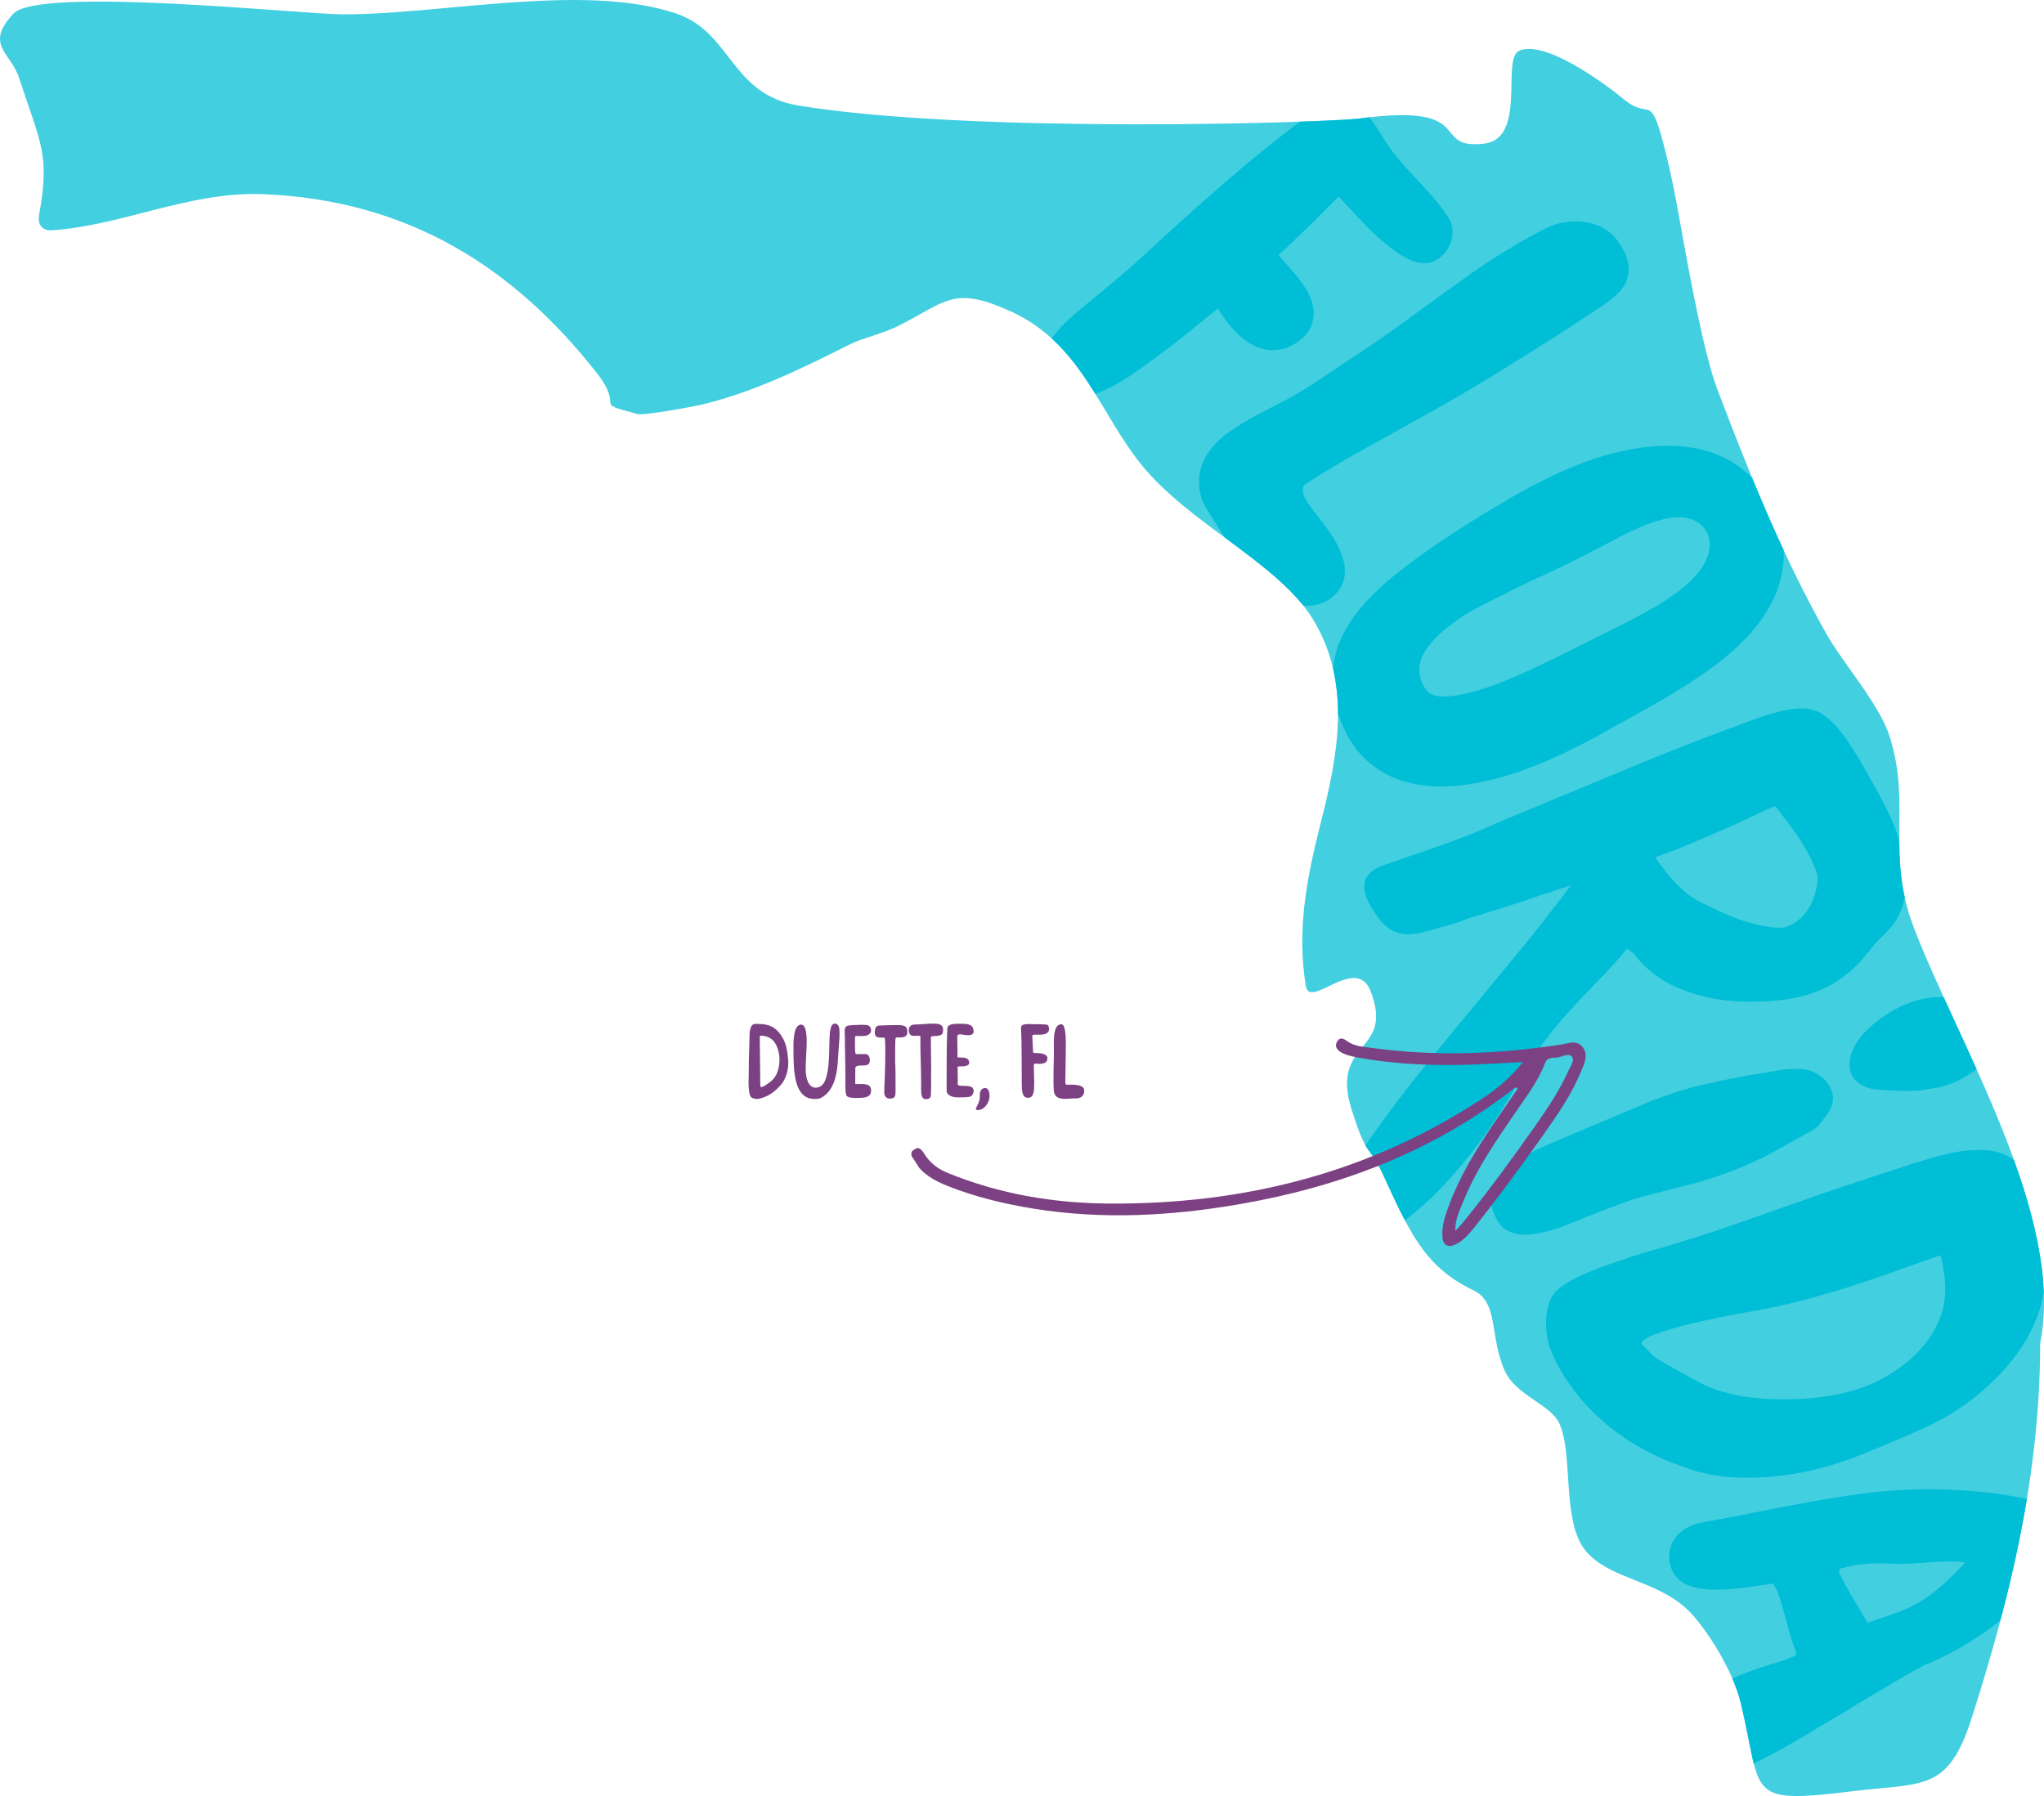 <?xml version="1.0" encoding="UTF-8"?> <!-- Generator: Adobe Illustrator 24.0.0, SVG Export Plug-In . SVG Version: 6.00 Build 0) --> <svg xmlns="http://www.w3.org/2000/svg" xmlns:xlink="http://www.w3.org/1999/xlink" id="Layer_1" x="0px" y="0px" viewBox="0 0 469.547 412.647" xml:space="preserve"> <g> <path opacity="0.74" fill="#00BED6" d="M468.662,308.659c5.84-29.111-18.718-68.594-29.032-95.592 c-6.479-16.961-0.517-28.124-5.547-43.889c-2.363-7.406-10.708-16.786-14.501-23.508c-10.018-17.753-17.569-36.499-24.819-55.553 c-2.6-6.46-5.192-19.647-6.887-28.473c-1.626-8.471-2.863-16.795-4.869-25.112c-3.983-16.512-3.558-8.49-9.809-13.598 c-5.036-4.115-18.351-13.8-24.201-11.277c-4.174,1.8,1.846,20.205-8.08,21.34c-12.708,1.452-1.087-9.453-28.493-5.783 c-7.018,0.94-88.574,3.636-128.956-2.957c-15.665-2.558-15.362-16.835-28.128-21.145c-21.202-7.158-53.969,0.292-76.878,0.182 C69.393,3.25,9.028-3.136,3.117,3.107c-6.793,7.174-0.649,8.916,1.278,14.82C9.295,32.946,11.53,35.46,8.99,49.3 c-0.554,3.019,1.565,3.692,2.648,3.626c16.251-1.001,31.849-8.991,48.738-8.319c33.632,1.337,57.81,17.033,76.642,40.995 c6.798,8.649-1.398,6.625,9.394,9.511c1.637,0.438,13.612-1.862,14.716-2.128c11.924-2.867,22.857-8.201,34.139-13.886 c2.635-1.328,7.619-2.529,10.553-3.966c11.454-5.607,12.867-9.73,26.293-3.627c16.31,7.415,20.273,23.082,30.09,35.262 c10.969,13.61,31.569,22.598,39.464,35.599c8.9,14.656,5.673,31.229,1.754,46.619c-3.365,13.216-5.531,24.86-3.44,37.58 c0.894,5.438,11.543-7.302,14.841,1.084c5.72,14.548-9.51,11.086-4.254,27.511c3.727,11.648,3.658,7.153,7.188,14.797 c5.966,12.918,9.392,21.083,20.717,26.495c5.84,2.791,3.671,10.452,7.132,18.35c2.572,5.869,10.634,7.798,12.651,12.329 c3.235,7.264,0.4,22.747,6.161,29.368c5.848,6.72,17.386,6.565,24.447,14.583c4.28,4.86,9.4,13.422,11.021,20.166 c5.044,20.996,0.805,23.334,25.273,20.339c16.719-2.046,22.328,0.209,27.788-16.894 C461.673,367.364,468.662,339.123,468.662,308.659z"></path> </g> <g> <defs> <path id="SVGID_1_" d="M468.662,308.659c5.84-29.111-18.718-68.594-29.032-95.592c-6.479-16.961-0.517-28.124-5.547-43.889 c-2.363-7.406-10.708-16.786-14.501-23.508c-10.018-17.753-17.569-36.499-24.819-55.553c-2.6-6.46-5.192-19.647-6.887-28.473 c-1.626-8.471-2.863-16.795-4.869-25.112c-3.983-16.512-3.558-8.49-9.809-13.598c-5.036-4.115-18.351-13.8-24.201-11.277 c-4.174,1.8,1.846,20.205-8.08,21.34c-12.708,1.452-1.087-9.453-28.493-5.783c-7.018,0.94-88.574,3.636-128.956-2.957 c-15.665-2.558-15.362-16.835-28.128-21.145c-21.202-7.158-53.969,0.292-76.878,0.182C69.393,3.25,9.028-3.136,3.117,3.107 c-6.793,7.174-0.649,8.916,1.278,14.82C9.295,32.946,11.53,35.46,8.99,49.3c-0.554,3.019,1.565,3.692,2.648,3.626 c16.251-1.001,31.849-8.991,48.738-8.319c33.632,1.337,57.81,17.033,76.642,40.995c6.798,8.649-1.398,6.625,9.394,9.511 c1.637,0.438,13.612-1.862,14.716-2.128c11.924-2.867,22.857-8.201,34.139-13.886c2.635-1.328,7.619-2.529,10.553-3.966 c11.454-5.607,12.867-9.73,26.293-3.627c16.31,7.415,20.273,23.082,30.09,35.262c10.969,13.61,31.569,22.598,39.464,35.599 c8.9,14.656,5.673,31.229,1.754,46.619c-3.365,13.216-5.531,24.86-3.44,37.58c0.894,5.438,11.543-7.302,14.841,1.084 c5.72,14.548-9.51,11.086-4.254,27.511c3.727,11.648,3.658,7.153,7.188,14.797c5.966,12.918,9.392,21.083,20.717,26.495 c5.84,2.791,3.671,10.452,7.132,18.35c2.572,5.869,10.634,7.798,12.651,12.329c3.235,7.264,0.4,22.747,6.161,29.368 c5.848,6.72,17.386,6.565,24.447,14.583c4.28,4.86,9.4,13.422,11.021,20.166c5.044,20.996,0.805,23.334,25.273,20.339 c16.719-2.046,22.328,0.209,27.788-16.894C461.673,367.364,468.662,339.123,468.662,308.659z"></path> </defs> <clipPath id="SVGID_2_"> <use xlink:href="#SVGID_1_" overflow="visible"></use> </clipPath> <g clip-path="url(#SVGID_2_)"> <path fill="#00BED6" d="M279.782,70.885c1.01,1.629,2.202,3.383,3.652,4.925c1.722,1.78,3.866,3.848,7.466,4.522 c1.765,0.314,3.763,0.023,5.323-0.695c1.553-0.783,2.726-1.435,4.108-3.196c1.354-1.703,1.707-4.369,1.281-6.083 c-0.355-1.8-1.067-3.074-1.76-4.201c-1.414-2.222-2.951-3.896-4.394-5.522l-1.77-2.001l0.272-0.253l2.352-2.192l4.63-4.475 l4.556-4.563l1.991-2.012c2.942,3.028,5.696,6.318,8.927,9.247c1.632,1.456,3.334,2.844,5.185,4.053 c1.843,1.17,3.975,2.211,6.364,2.036c4.668-0.895,7.388-6.813,4.605-10.694c-4.059-6.351-10.273-10.899-14.149-17.098 c-2.074-3.105-3.643-6.429-7.486-9.15c-1.002-0.629-2.49-1.152-4.071-0.879c-1.539,0.204-2.928,1.299-3.494,1.738l-4.454,3.338 c-11.826,8.83-22.822,18.678-33.777,28.749c-5.426,5.11-11.109,9.766-16.894,14.518c-2.81,2.462-5.838,4.832-7.736,8.653 c-0.89,1.928-0.978,4.58,0.104,6.605c0.966,1.921,2.619,3.747,5.055,4.486c2.422,0.738,4.762,0.153,6.699-0.531 c1.97-0.727,3.713-1.695,5.378-2.705c3.357-2.04,6.227-4.29,9.265-6.492c3.027-2.255,5.978-4.6,8.797-6.951L279.782,70.885z M292.442,59.802C292.37,59.892,292.379,59.875,292.442,59.802L292.442,59.802z M281.164,69.819 C281.245,69.748,281.276,69.762,281.164,69.819L281.164,69.819z M307.12,44.801c-0.025-0.011-0.092-0.008-0.105-0.018 C306.959,44.735,307.012,44.735,307.12,44.801z"></path> <path fill="#00BED6" d="M308.299,134.335c0.71-1.542,0.784-3.238,0.516-4.73c-1.248-6.05-5.691-9.922-8.68-14.502 c-0.807-1.233-1.343-3.068-0.251-3.856c9.296-6.085,19.254-11.172,28.931-16.683c9.762-5.401,19.17-11.334,28.558-17.298 l6.985-4.554c2.418-1.645,4.4-2.649,7.335-5.318c0.708-0.725,1.503-1.703,1.999-3.05c0.513-1.35,0.509-2.858,0.27-3.996 c-0.53-2.388-1.44-3.659-2.465-5.168c-2.828-3.695-7.057-4.454-10.455-4.294c-1.78,0.12-3.462,0.479-5.202,1.22 c-1.313,0.652-2.646,1.311-3.882,2.002c-2.525,1.356-4.953,2.823-7.357,4.311c-4.798,2.984-9.317,6.315-13.841,9.585 c-4.547,3.236-8.969,6.625-13.552,9.764c-2.27,1.598-4.586,3.13-6.927,4.642l-6.931,4.659c-2.303,1.544-4.702,3.021-7.047,4.354 l-7.462,3.857c-2.494,1.395-4.933,2.802-7.416,4.645c-2.371,1.933-4.823,4.507-5.695,8.221c-0.432,1.819-0.405,3.832,0.097,5.645 c0.419,1.735,1.614,3.593,2.26,4.557l4.403,6.953c0.742,1.185,1.489,2.352,2.421,3.58c0.169,0.216,0.527,0.733,0.93,1.136 l0.711,0.705l1.397,1.462c2.093,2.181,4.442,4.135,7.291,5.559c1.426,0.691,2.996,1.257,4.723,1.38 c1.722,0.127,3.542-0.296,4.979-1.18C306.385,137.096,307.582,135.888,308.299,134.335z"></path> <path fill="#00BED6" d="M310.891,171.147c1.732,2.685,4.278,4.806,6.989,6.41c5.581,3.075,11.827,3.518,17.49,2.913 c11.454-1.35,21.612-6.049,31.257-11.169c9.479-5.433,19.363-10.256,28.325-17.18c4.434-3.472,8.715-7.545,11.634-12.943 c3.028-5.263,4.161-12.311,2.259-18.569c-1.933-6.051-5.845-11.557-11.579-14.824c-5.736-3.207-12.186-3.699-17.994-3.194 c-11.781,1.138-22.084,6.066-31.699,11.474c-9.548,5.598-18.869,11.365-27.526,18.347c-4.242,3.554-8.39,7.529-11.22,12.757 c-2.926,5.178-3.436,11.892-1.763,17.717c0.364,1.498,0.929,2.884,1.572,4.23l0.932,2.046L310.891,171.147z M327.494,149.445 c1.79-2.846,4.622-5.131,7.525-7.158c2.923-2.061,6.237-3.658,9.424-5.228c3.212-1.588,6.301-3.257,9.625-4.65 c6.496-2.992,12.727-6.257,18.989-9.553c3.162-1.55,6.403-3.047,9.84-3.714c3.348-0.785,7.331-0.181,9.132,2.942 c1.649,3.172,0.266,6.888-1.938,9.491c-2.205,2.703-5.084,4.794-7.993,6.692c-2.956,1.862-6.044,3.477-9.047,5.043l-9.547,4.736 c-6.359,3.169-12.67,6.42-19.147,8.939c-3.237,1.206-6.52,2.231-9.671,2.78c-3.148,0.411-6.093,0.602-7.346-1.672 C325.641,155.541,325.565,152.276,327.494,149.445z"></path> <path fill="#00BED6" d="M360.486,232.347c4.208-4.8,8.96-9.031,13.25-14.346h0l0,0c0.003-0.003,0.005-0.006,0.007-0.009 c0.225,0.1,0.824,0.528,1.434,0.892c2.852,3.951,6.922,6.869,11.295,8.497c4.518,1.807,9.302,2.582,14.036,2.747 c4.734,0.093,9.482-0.123,14.16-1.431c4.652-1.25,8.989-3.88,12.294-7.4c1.66-1.714,3.103-3.734,4.51-5.313 c1.527-1.393,3.58-3.368,4.674-5.644c2.468-4.746,1.732-10.214,0.679-14.763l-0.859-3.458c-0.366-1.291-0.832-2.435-1.315-3.558 c-0.977-2.233-2.062-4.342-3.19-6.426c-2.389-4.173-4.414-8.084-7.248-12.233c-1.476-2.015-3.024-4.069-5.596-5.827 c-0.588-0.444-1.877-0.977-2.707-1.115c-0.862-0.16-1.688-0.208-2.415-0.18c-1.488,0.039-2.802,0.265-4.066,0.542 c-5.084,1.208-9.134,3.002-13.542,4.59c-8.708,3.203-17.306,6.715-25.877,10.302l-25.749,10.7 c-8.397,3.957-17.302,6.647-26.047,9.74c-1.399,0.496-2.849,1.105-3.905,2.356c-1.148,1.243-1.076,3.227-0.571,4.615 c0.429,1.497,1.249,2.836,2.072,4.071c0.86,1.241,1.765,2.543,3.149,3.536c1.359,1.028,3.252,1.517,4.96,1.408 c1.685-0.084,3.289-0.545,4.667-0.917c2.791-0.733,5.851-1.557,8.602-2.671c5.185-1.586,11.018-3.357,16.446-5.275l7.244-2.374 l-2.162,2.882c-2.733,3.485-5.45,7.065-8.198,10.431l-16.992,20.594c-5.653,6.93-11.329,13.859-16.615,21.223 c-2.633,3.688-5.275,7.421-7.538,11.587c0.04-0.087-0.251,0.445-0.385,0.896c-0.127,0.425-0.144,0.642-0.185,0.977 c-0.031,0.476-0.004,0.872,0.037,1.165c0.085,0.611,0.213,1.066,0.352,1.479c0.281,0.827,0.616,1.514,0.999,2.178 c0.775,1.31,1.725,2.517,3.103,3.573c1.326,1.038,3.401,1.915,5.548,1.654c2.128-0.248,3.696-1.326,4.78-2.375l-0.22,0.178 c5.649-4.361,10.238-9.451,14.493-14.809c4.227-5.367,7.943-11.105,11.224-17.048 C352.184,242.386,356.104,237.204,360.486,232.347z M378.1,193.716c0.021,0.051,0.037,0.095,0.058,0.153l-0.086-0.141 C378.083,193.723,378.09,193.721,378.1,193.716z M407.849,185.241l0.175,0.221l1.153,1.522c3.043,3.869,5.946,7.92,7.738,12.354 c0.458,1.145,0.758,2.087,0.62,2.837c-0.063,1.027-0.263,2.091-0.563,3.079c-0.562,2-1.506,3.739-2.658,5.018 c-0.561,0.667-1.228,1.171-1.931,1.665c-0.727,0.518-1.598,0.846-2.057,1.036c-1.415,0.358-3.773,0.125-6.047-0.383 c-4.7-0.955-9.244-3.126-13.673-5.337c-4.344-2.142-7.555-6.305-10.304-10.165c-0.031-0.046-0.057-0.085-0.089-0.131 c1.568-0.556,3.141-1.103,4.702-1.727c4.529-1.782,9.001-3.803,13.472-5.718l6.605-3.11 C405.958,185.959,407.063,185.494,407.849,185.241z"></path> <path fill="#00BED6" d="M375.077,275.61c3.506-1.111,7.139-1.89,10.696-2.867c7.219-1.681,14.129-4.169,20.695-7.561l9.724-5.415 c1.68-0.883,2.331-2.258,3.569-3.816c1.24-1.563,1.737-3.795,0.9-5.638c-0.75-1.832-2.29-3.216-4.111-4.029 c-1.839-0.764-2.761-0.706-4.741-0.67c-1.969,0.001-4.026,0.435-5.8,0.743l-5.435,0.906c-3.641,0.677-7.013,1.385-10.677,2.278 c-3.766,0.863-7.312,2.195-10.771,3.501l-20.351,8.577c-3.399,1.45-6.86,2.887-10.292,5.045c-1.686,1.102-3.475,2.409-4.804,4.563 c-1.399,2.159-1.451,5.156-0.625,7.179c0.427,1.023,0.725,1.944,1.662,3.09c0.897,1.058,2.142,1.625,3.248,1.894 c2.266,0.537,4.274,0.21,6.18-0.18c3.843-0.768,7.234-2.426,10.617-3.747C368.17,278.107,371.596,276.786,375.077,275.61z"></path> <path fill="#00BED6" d="M425.733,240.992c-0.803,1.66-1.403,4.385-0.034,6.518c1.304,1.903,3.405,2.542,5.056,2.764 c3.38,0.247,6.661,0.526,10.091,0.284c1.952-0.284,2.577-0.393,4.08-0.647c1.373-0.27,2.882-0.725,4.393-1.425 c1.514-0.683,3.041-1.597,4.465-2.61c1.391-0.985,2.788-2.48,2.719-4.257c-0.063-1.562,0.028-3.151-0.336-4.852 c-0.342-1.678-1.21-3.554-2.764-4.915c-3.15-2.89-7.454-3.119-10.856-2.511c-3.518,0.604-6.674,2.072-9.526,3.957 C430.246,235.286,427.436,237.399,425.733,240.992z"></path> <path fill="#00BED6" d="M385.982,336.727c6.765,2.794,13.582,3.047,20.224,2.619c3.319-0.301,6.601-0.753,9.818-1.481 c3.224-0.723,6.345-1.771,9.441-2.802c4.738-1.931,9.45-3.785,14.131-5.905c4.725-2.006,9.349-4.486,13.557-7.752 c4.163-3.345,7.955-6.996,11.042-11.58c3.069-4.515,5.241-10.013,5.638-15.76c0.328-5.468-0.234-11.304-2.008-16.432l-1.004-3.671 l-0.513-1.854c-0.249-0.759-0.558-1.562-1.013-2.405c-0.858-1.709-2.585-3.359-4.32-4.179c-1.678-0.871-3.512-1.211-5.119-1.302 c-6.282-0.215-11.229,1.579-16.21,3.049l-14.443,4.746c-9.686,3.169-19.235,6.775-28.876,10.023 c-4.814,1.648-9.66,3.186-14.536,4.619c-4.911,1.282-9.763,2.938-14.62,4.719c-2.402,0.978-4.849,1.914-7.199,3.363 c-1.083,0.721-2.504,1.532-3.443,3.174c-0.867,1.495-1.181,3.049-1.33,4.533c-0.153,2.964,0.078,5.822,1.419,8.579 c0.552,1.481,1.21,2.673,1.871,3.787c0.677,1.148,1.386,2.286,2.189,3.361c6.148,8.899,15.652,15.235,25.473,18.634 L385.982,336.727z M445.761,288.399c0.177,0.667,0.364,1.389,0.489,2.076c0.65,3.197,0.89,6.365,0.241,9.501 c-1.288,6.348-6.207,12.045-12.175,15.653c-5.937,3.837-13.039,5.235-19.87,5.749c-6.85,0.35-13.45,0.078-19.57-1.894 c-3.032-0.832-6.044-2.744-9.159-4.457c-1.551-0.859-3.135-1.701-4.668-2.618c-1.384-0.762-2.405-2.239-3.81-3.466 c-0.188-0.458-0.176-0.401,0.114-0.841c0.326-0.326,0.793-0.605,1.265-0.848c0.958-0.486,1.996-0.868,3.042-1.224 c6.819-2.188,13.916-3.504,21.02-4.796c7.135-1.189,14.046-3.09,20.89-5.202c6.86-2.061,13.561-4.644,20.334-6.977 L445.761,288.399z"></path> <path fill="#00BED6" d="M472.445,346.548c-0.875-0.677-1.713-1.054-2.733-1.327l-2.06-0.432c-1.381-0.296-2.758-0.575-4.109-0.806 c-2.715-0.53-5.453-0.92-8.2-1.188c-10.991-1.15-22.086-0.686-32.905,1.162c-10.866,1.704-21.424,4.076-32.195,5.965 c-2.286,0.655-4.611,1.897-5.891,4.146c-1.215,2.276-1.217,5.03,0.103,7.406c1.484,2.441,4.377,3.305,6.804,3.593 c2.516,0.305,4.98,0.16,7.397-0.067c2.418-0.225,4.802-0.589,7.13-0.942l1.595-0.234c-0.043,0.075,0.506,0.795,0.813,1.604 c0.788,1.785,1.326,4.005,1.961,6.185c0.675,2.269,1.03,4.352,2.147,7.164l-0.14-0.354l0.561,1.762 c-0.229,0.139-0.522,0.299-0.864,0.444c-1.301,0.588-2.977,1.117-4.666,1.639c-3.408,1.129-7.064,2.154-10.867,4.213 c-1.865,1.059-3.983,2.48-5.46,5.119c-1.582,2.689-1.299,6.177-0.4,8.389c0.958,2.268,2.197,4.777,5.735,6.184 c1.692,0.762,4.432,0.088,5.032-0.292c1.036-0.405,1.916-0.816,2.776-1.247c6.785-3.408,12.844-7.265,19.143-10.957 c6.216-3.769,12.397-7.583,18.773-11.037l-0.198,0.08c10.419-4.199,19.506-10.749,26.874-19.118 c1.789-2.148,3.523-4.392,4.827-7.077c0.63-1.353,1.18-2.823,1.286-4.587C474.871,350.137,474.191,347.928,472.445,346.548z M427.367,373.502c0.053-0.029-0.066,0.01,0.137-0.055c0.007-0.002,0.013,0.001,0.019-0.001L427.367,373.502z M429.034,372.873 l-0.975-1.657c-1.66-2.914-3.679-5.953-5.293-9.297c-0.176-0.389-0.3-0.788-0.244-1.12c0.026-0.168,0.092-0.309,0.219-0.401 c0.056-0.047,0.126-0.083,0.203-0.114c0.092,0.036,0.22,0.068,0.341,0.015c3.346-1.095,7.003-1.169,10.584-1.064 c3.602,0.215,6.977-0.112,10.214-0.334c2.718-0.205,5.586-0.268,7.38,0.114l-2.172,2.224c-2.481,2.504-5.129,4.901-8.137,6.703 c-2.969,1.865-6.421,2.968-9.786,4.068C430.588,372.313,429.777,372.557,429.034,372.873z M429.663,373.862 C429.748,373.945,429.666,373.949,429.663,373.862L429.663,373.862z M453.382,356.941c-0.013,0.056-0.116,0.186-0.243,0.333 l0.005-0.012c0.045-0.093,0.1-0.181,0.164-0.261C453.483,356.797,453.344,356.969,453.382,356.941z M407.782,363.798 c-0.085,0.022-0.122,0.006-0.193-0.002l0.356-0.049C408.007,363.758,407.835,363.802,407.782,363.798z"></path> </g> </g> <g> <g> <defs> <rect id="SVGID_3_" x="220.688" y="218.951" transform="matrix(0.839 -0.545 0.545 0.839 -95.561 201.42)" width="143.046" height="86.126"></rect> </defs> <clipPath id="SVGID_4_"> <use xlink:href="#SVGID_3_" overflow="visible"></use> </clipPath> <g clip-path="url(#SVGID_4_)"> <defs> <rect id="SVGID_5_" x="220.687" y="218.951" transform="matrix(0.839 -0.545 0.545 0.839 -95.561 201.42)" width="143.046" height="86.126"></rect> </defs> <clipPath id="SVGID_6_"> <use xlink:href="#SVGID_5_" overflow="visible"></use> </clipPath> <path clip-path="url(#SVGID_6_)" fill="#7C4182" d="M349.863,243.997c-3.695,0.2-6.854,0.411-10.018,0.538 c-9.345,0.373-18.659,0.144-27.889-1.566c-1.387-0.256-2.777-0.528-3.998-1.27c-0.93-0.565-1.393-1.433-0.773-2.443 c0.636-1.036,1.434-0.673,2.253-0.072c1.69,1.242,3.762,1.311,5.715,1.581c14.495,1.994,28.953,1.444,43.381-0.762 c1.695-0.259,3.623-1.179,4.996,0.541c1.421,1.78,0.463,3.703-0.261,5.468c-2.179,5.316-5.41,10.025-8.709,14.68 c-5.224,7.372-10.544,14.676-16.208,21.719c-1.123,1.397-2.337,2.697-3.969,3.495c-1.746,0.854-2.915,0.189-3.037-1.758 c-0.137-2.184,0.453-4.253,1.175-6.291c2.998-8.476,7.939-15.862,12.994-23.186c1.042-1.509,2.081-3.023,3.082-4.477 c-0.391-0.587-0.645-0.247-0.823-0.108c-18.606,14.525-39.949,22.584-62.988,26.576c-15.712,2.721-31.484,3.592-47.314,1.036 c-6.813-1.099-13.506-2.704-19.934-5.283c-2.931-1.176-5.624-2.684-7.384-5.442c-0.601-0.941-1.384-2.089-0.135-2.927 c1.167-0.782,1.861,0.329,2.425,1.22c1.278,2.018,3.097,3.337,5.284,4.228c11.823,4.826,24.201,6.928,36.887,7.027 c30.955,0.24,59.871-6.977,85.951-24.157C343.899,250.166,346.961,247.628,349.863,243.997 M334.289,282.851 c0.952-1.065,1.506-1.638,2.008-2.254c5.748-7.059,11.09-14.427,16.34-21.858c2.902-4.107,5.685-8.307,7.757-12.92 c0.442-0.981,1.404-2.169,0.685-3.069c-0.641-0.803-1.971-0.089-2.938,0.149c-1.124,0.275-2.627-0.246-3.23,1.363 c-1.552,4.14-4.24,7.611-6.7,11.206c-4.516,6.597-9.093,13.156-12.089,20.634C335.341,278.054,334.299,279.963,334.289,282.851"></path> </g> </g> </g> <g> <path fill="#7C4182" d="M181.075,243.729v0.696c0,1.92-0.864,4.032-1.848,4.992c-1.272,1.439-2.688,2.496-4.753,3 c-0.191,0.048-0.359,0.072-0.552,0.072c-0.6,0-1.296-0.192-1.536-0.624c-0.384-0.769-0.432-2.28-0.432-3.433 c0-0.192,0.023-0.408,0.023-0.576c0-2.832,0.072-5.424,0.168-8.16c0.048-1.2-0.072-3.001,0.456-3.913 c0.288-0.456,0.624-0.552,1.032-0.552c0.313,0,0.696,0.048,1.104,0.048c0.552,0,1.128,0.097,1.607,0.24 c1.417,0.36,2.497,1.32,3.385,2.832C180.667,239.889,180.884,241.593,181.075,243.729z M174.643,248.89 c0,0.36,0.024,0.888,0.24,0.888h0.072c0.264-0.144,0.528-0.191,0.768-0.359c0.505-0.313,1.032-0.696,1.488-1.08 c1.177-0.984,1.849-2.713,1.849-4.944c0-1.32-0.385-2.929-1.177-3.984c-0.72-0.937-1.607-1.368-2.976-1.465h-0.048 c-0.217,0-0.313,0.072-0.313,0.288v2.16c0,0.337,0.024,0.648,0.024,0.984c0,1.608,0.048,2.353,0.048,4.488 c0,0.889,0.023,1.729,0.023,2.616v0.216C174.643,248.746,174.643,248.817,174.643,248.89z"></path> <path fill="#7C4182" d="M182.274,241.041c0-0.312,0-0.6,0-0.912c0-0.12,0-0.264,0-0.384c0-0.696,0.097-1.584,0.24-2.376 c0.264-1.345,0.888-1.969,1.488-1.969c0.744,0,1.104,0.889,1.248,2.448c0.048,0.408,0.072,0.864,0.072,1.368 c0,1.849-0.24,4.368-0.24,6.36c0,2.4,0.72,4.32,2.28,4.32c1.344,0,2.016-1.008,2.376-2.16c1.512-4.848-0.096-12.553,2.04-12.553 c1.057,0,1.08,1.224,1.08,2.353v0.071c0,0.624-0.023,1.272-0.096,1.824c-0.288,3.288-0.168,6.721-1.272,9.385 c-0.696,1.801-1.824,2.904-3,3.48c-0.384,0.192-0.84,0.192-1.393,0.192C182.419,252.49,182.274,246.178,182.274,241.041z"></path> <path fill="#7C4182" d="M197.106,252.25c-0.168,0-0.359,0-0.576,0c-0.792,0-1.824-0.048-2.088-0.576 c-0.216-0.456-0.24-1.392-0.24-2.256c0-0.408,0-0.792,0-1.128c0-0.288,0-0.553,0-0.744c0-3.289-0.12-6.217-0.12-9.361 c0-0.456-0.048-0.888-0.048-1.248c0-0.647,0.12-1.152,0.769-1.296c0.456-0.12,2.328-0.192,3-0.192c0.072,0,0.12,0,0.192,0 c1.224,0,2.111,0.048,2.111,1.345c0,0.744-0.863,1.224-1.704,1.224c-0.527,0-0.071,0.024-0.624,0.024 c-0.336,0-0.815-0.024-1.056-0.024c-0.216,0-0.313,0.072-0.313,0.336c0,0.456,0,0.96,0,1.44v0.048c0,0.672,0,1.32,0.049,1.8 c0.023,0.456,0.096,0.553,0.456,0.553c0.071,0,1.823-0.024,1.872-0.024c0.191,0,1.032,0.048,1.032,1.464 c0,0.601-0.24,1.177-1.585,1.177c-0.071,0-0.144-0.024-0.239-0.024c-0.505,0-1.513,0.048-1.513,0.601 c0,0.936-0.023,2.52-0.023,3.384c0,0.145,0.023,0.288,0.168,0.288c0.336,0,0.672,0,0.983,0c1.488,0,2.496,0.12,2.496,1.513 C200.106,252.058,198.811,252.25,197.106,252.25z"></path> <path fill="#7C4182" d="M208.435,237.152c0,0.792-0.504,1.2-1.655,1.2c-0.24,0-0.48,0-0.721,0c-0.216,0-0.312,0.097-0.336,0.24 c-0.048,0.384-0.072,0.769-0.072,1.152c0,1.32-0.023,2.592-0.023,3.937c0.096,1.92,0.096,3.96,0.096,5.904c0,0.216,0,0.456,0,0.672 c0,0.36-0.023,0.696-0.023,1.056c0,0.937-0.721,1.104-1.32,1.104c-0.792,0-1.248-0.624-1.248-1.392c0-0.36,0-1.2,0.023-1.465 c0.072-0.672,0.216-4.872,0.216-7.921c0-1.823-0.048-3.24-0.191-3.24h-0.145c-0.239,0-0.384,0-0.504,0 c-0.359,0-0.432,0-0.864-0.071c-0.432-0.072-0.72-0.576-0.72-0.984c0-0.24,0.024-0.48,0.048-0.672 c0.145-1.08,0.696-1.057,1.584-1.08c1.08-0.024,1.561-0.072,2.833-0.072c0.239,0,0.527,0,0.84,0 C208.027,235.52,208.435,235.904,208.435,237.152z"></path> <path fill="#7C4182" d="M211.435,239.913V238.4c0-0.288,0-0.432-0.216-0.432c-0.024,0-0.024,0-0.049,0 c-0.359,0.024-0.552,0.024-0.743,0.024c-0.169,0-0.337,0-0.648,0c-0.864-0.049-1.008-0.816-1.008-1.368 c0-0.624,0.456-1.2,1.176-1.225c2.424-0.048,2.376-0.216,4.704-0.216c1.393,0,1.992,0.504,1.992,1.2v0.048 c0,0.937-0.023,1.512-1.632,1.584c-0.48,0.024-0.216,0.024-0.744,0.048c-0.384,0.024-0.432,0.072-0.432,0.456v0.048 c0,2.377,0.071,4.608,0.071,6.865c0,0.815-0.023,1.584-0.023,2.352c0,0.48,0.023,1.057,0.023,1.633c0,0.288,0,0.576-0.023,0.864 c-0.097,1.464,0.216,2.256-1.248,2.256c-0.937,0-1.032-1.152-1.032-2.208v-0.864v-0.937 C211.603,245.554,211.435,242.865,211.435,239.913z"></path> <path fill="#7C4182" d="M222.595,252.01c-0.984,0.097-0.601,0.12-2.544,0.12c-1.129,0-2.593-0.384-2.593-1.584s0-3.217,0-4.584 c0-3.289,0.024-6.817,0.168-9.697c0.048-0.984,1.513-1.056,2.713-1.056c2.136,0,3.312,0.096,3.312,1.848 c0,0.624-0.624,0.792-1.368,0.792c-0.096,0-0.191,0-0.288-0.023c-0.6-0.049-1.104-0.192-1.464-0.192 c-0.24,0-0.624,0.096-0.624,0.479c0,0.12,0,0.24,0,0.36c0,1.008,0.048,1.824,0.048,2.712c0,0.385,0,0.696,0,0.937 c0,0.313,0,0.504,0,0.624c0,0.192,0.024,0.216,0.145,0.216c0.048,0,0.12,0,0.191,0c0.097,0,0.912,0,1.032,0.024 c0.84,0.096,1.32,0.408,1.32,1.224c0,0.721-1.248,0.792-1.992,0.792c-0.648,0.024-0.672,0-0.672,0.265 c0,0.864,0.048,1.728,0.048,2.952c0,0.144-0.024,0.624-0.024,0.768c0,0.265,0.097,0.385,0.385,0.433 c1.32,0.191,3.264-0.265,3.264,1.224C223.65,251.362,223.171,251.962,222.595,252.01z"></path> <path fill="#7C4182" d="M224.658,255.034c-0.12,0-0.24-0.024-0.36-0.048c-0.096-0.048-0.144-0.12-0.144-0.216 c0-0.048,0-0.072,0.024-0.12c0.096-0.168,0.144-0.265,0.239-0.456c0.528-1.08,0.696-1.464,0.696-2.952 c0-0.792,0.624-1.272,1.2-1.272c0.792,0,1.008,1.057,1.008,1.849C227.322,253.258,226.171,255.034,224.658,255.034z"></path> <path fill="#7C4182" d="M240.499,235.425c0.432,0.071,0.479,0.672,0.479,1.056c0,1.057-1.176,1.248-2.208,1.248h-1.272 c-0.239,0-0.359,0.12-0.359,0.265v0.096c0.071,1.512,0.12,2.04,0.168,3.456c0,0.288,0.096,0.384,0.384,0.384h0.12 c1.056,0,2.808,0.097,2.808,1.225c0,1.008-0.888,1.272-1.872,1.272c-0.264,0-0.504-0.024-0.744-0.049h-0.168 c-0.264,0-0.359,0.097-0.359,0.36c0,1.225,0.096,2.208,0.096,3.576c0,0.216,0,0.48,0,0.721c0,1.607-0.072,3.191-1.416,3.191 c-1.368,0-1.44-1.56-1.44-3.6c0-0.072,0-1.128,0-1.2c0-1.681-0.023-3.505-0.023-5.137c0-1.92-0.048-4.393-0.145-6.169 c0-0.743,0.864-0.84,1.849-0.84c0.288,0,0.576,0.024,0.84,0.024C238.362,235.305,239.875,235.328,240.499,235.425z"></path> <path fill="#7C4182" d="M243.834,235.328c0.889,0,1.009,2.665,1.009,4.776c0,0.961-0.024,1.801-0.024,2.232 c0,1.992-0.096,4.345-0.096,6.433c0,0.192,0.144,0.456,0.336,0.456c0.479,0,0.312-0.023,0.768-0.023 c0.84,0,1.969,0.023,2.593,0.384c0.504,0.288,0.647,0.528,0.647,1.056c0,1.08-0.72,1.729-1.944,1.729h-0.527 c-0.864,0-1.032,0.096-1.849,0.096c-1.439,0-2.592-0.312-2.688-2.112c-0.024-0.504-0.049-1.056-0.049-1.56v-2.112 c0-1.704,0.097-3.288,0.097-5.017c0-0.576-0.024-1.224-0.024-1.872C242.082,237.705,242.25,235.328,243.834,235.328z"></path> </g> </svg> 